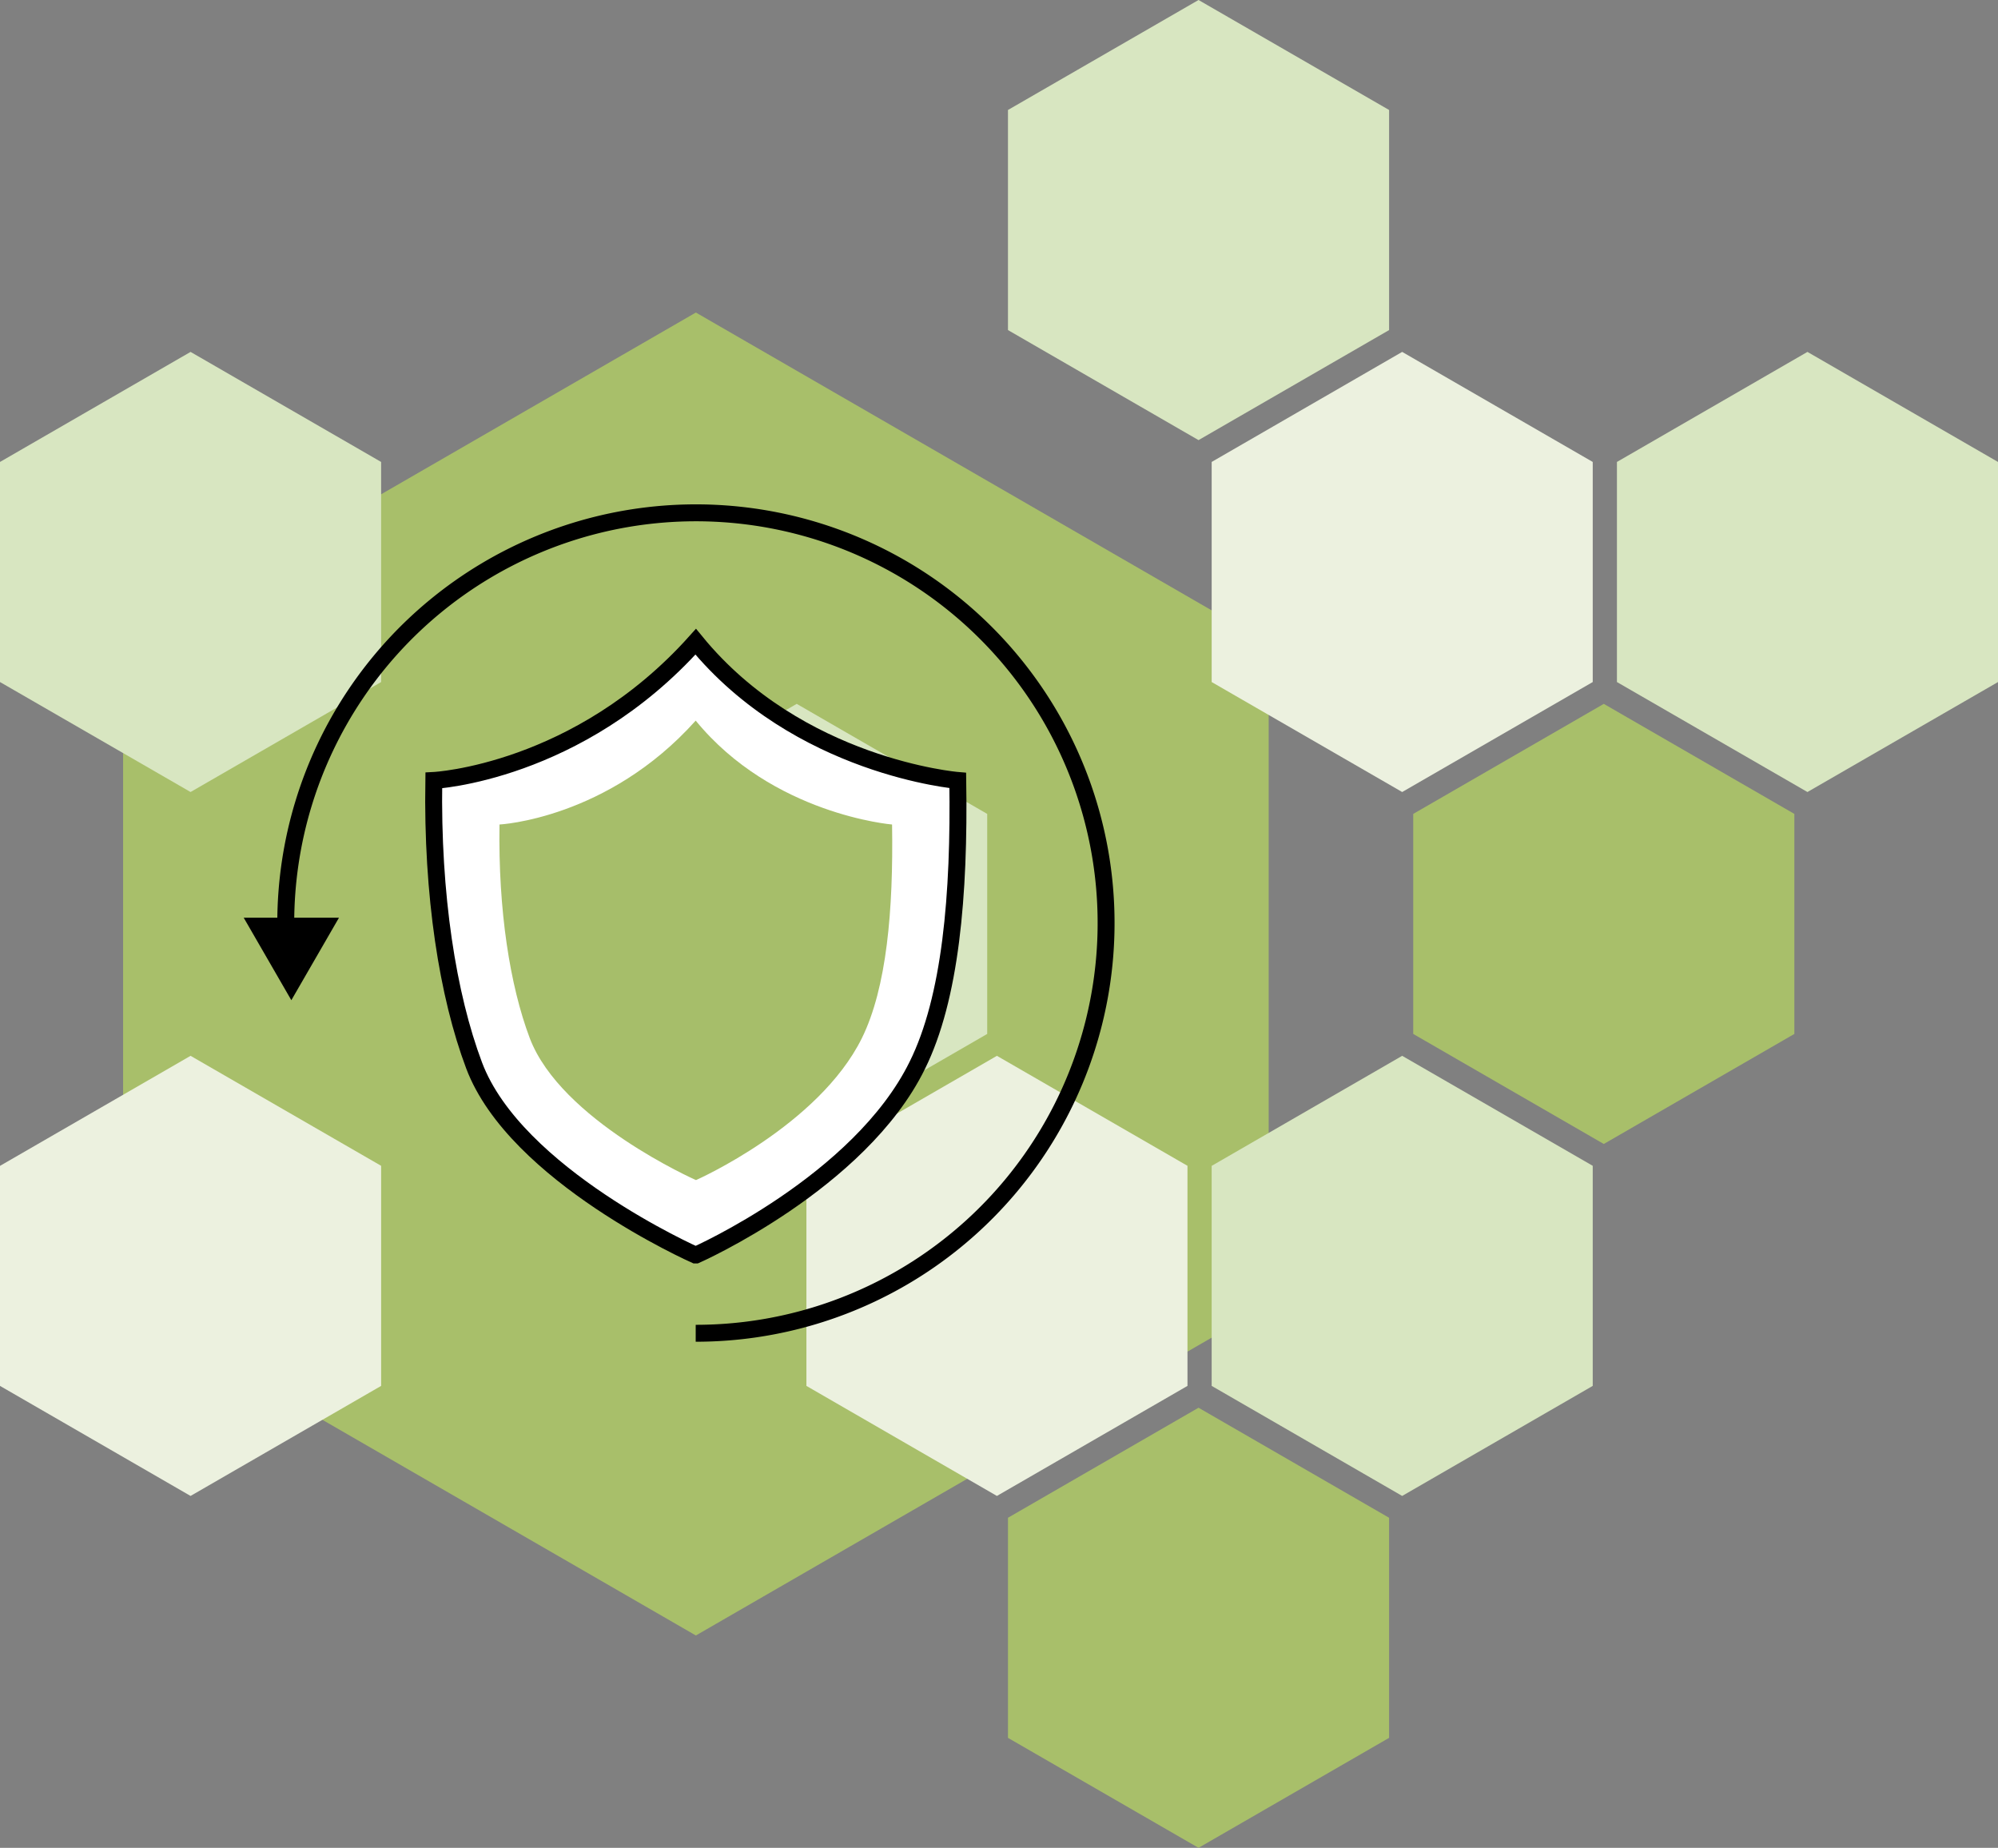 <svg xmlns="http://www.w3.org/2000/svg" width="354.28" height="327.61" viewBox="0 0 354.28 327.61">
  <rect x="0" y="0" width="354.28" height="327.61" fill="#808080" stroke="none"/>
  <g id="cloud_solutions_ilu-33" transform="translate(-110.64 -42.36)">
    <path id="Path_35" data-name="Path 35" d="M335.6,156.41,234.03,97.77,132.47,156.41V273.68l101.56,58.64L335.6,273.68Z" fill="#a8bf6a"/>
    <path id="Path_36" data-name="Path 36" d="M393.06,124.26l-33.79-19.51-33.78,19.51v39.02l33.78,19.5,33.79-19.5Z" fill="#ecf1df"/>
    <path id="Path_37" data-name="Path 37" d="M464.92,124.26l-33.79-19.51-33.78,19.51v39.02l33.78,19.5,33.79-19.5Z" fill="#d8e6c1"/>
    <path id="Path_38" data-name="Path 38" d="M356.95,61.86l-33.79-19.5-33.79,19.5v39.02l33.79,19.51,33.79-19.51Z" fill="#d8e6c1"/>
    <path id="Path_39" data-name="Path 39" d="M428.81,186.66l-33.79-19.51-33.79,19.51v39.01l33.79,19.51,33.79-19.51Z" fill="#a8bf6a"/>
    <path id="Path_40" data-name="Path 40" d="M321.2,249.05l-33.79-19.5-33.78,19.51v39.01l33.78,19.51,33.79-19.51Z" fill="#ecf1df"/>
    <path id="Path_41" data-name="Path 41" d="M393.06,249.05l-33.79-19.5-33.78,19.51v39.01l33.78,19.51,33.79-19.51Z" fill="#d8e6c1"/>
    <path id="Path_42" data-name="Path 42" d="M285.69,186.66l-33.78-19.51-33.79,19.51v39.01l33.79,19.51,33.78-19.51Z" fill="#d8e6c1"/>
    <path id="Path_43" data-name="Path 43" d="M178.22,249.05l-33.79-19.5-33.79,19.51v39.01l33.79,19.51,33.79-19.51Z" fill="#ecf1df"/>
    <path id="Path_44" data-name="Path 44" d="M178.22,124.26l-33.79-19.51-33.79,19.51v39.02l33.79,19.5,33.79-19.5Z" fill="#d8e6c1"/>
    <path id="Path_45" data-name="Path 45" d="M356.95,311.45l-33.79-19.51-33.79,19.51v39.02l33.79,19.5,33.79-19.5Z" fill="#a8bf6a"/>
    <path id="Path_46" data-name="Path 46" d="M234,278.74A72.73,72.73,0,1,0,161.31,206" fill="none" stroke="#000" stroke-miterlimit="10" stroke-width="3"/>
    <path id="Path_47" data-name="Path 47" d="M280.47,180.73S252.2,178.4,234,156.13c-20.87,23.31-46.44,24.6-46.44,24.6-.33,20.34,2.47,38.1,7.15,50.53,7.34,19.48,39.22,33.6,39.22,33.6h.13s29-12.82,39.22-33.6C279.19,219.35,280.79,201.07,280.47,180.73Z" fill="#fff" stroke="#000" stroke-miterlimit="10" stroke-width="3"/>
    <path id="Path_48" data-name="Path 48" d="M268.82,188.54S247.64,186.8,234,170.12c-15.63,17.46-34.79,18.42-34.79,18.42-.24,15.24,1.85,28.55,5.36,37.86C210.1,241,234,251.56,234,251.56h.1s21.7-9.6,29.38-25.17C267.86,217.47,269.06,203.78,268.82,188.54Z" fill="#a6be6a"/>
    <path id="Path_49" data-name="Path 49" d="M162.3,219.69l8.45-14.63h-16.9Z"/>
  </g>
</svg>
